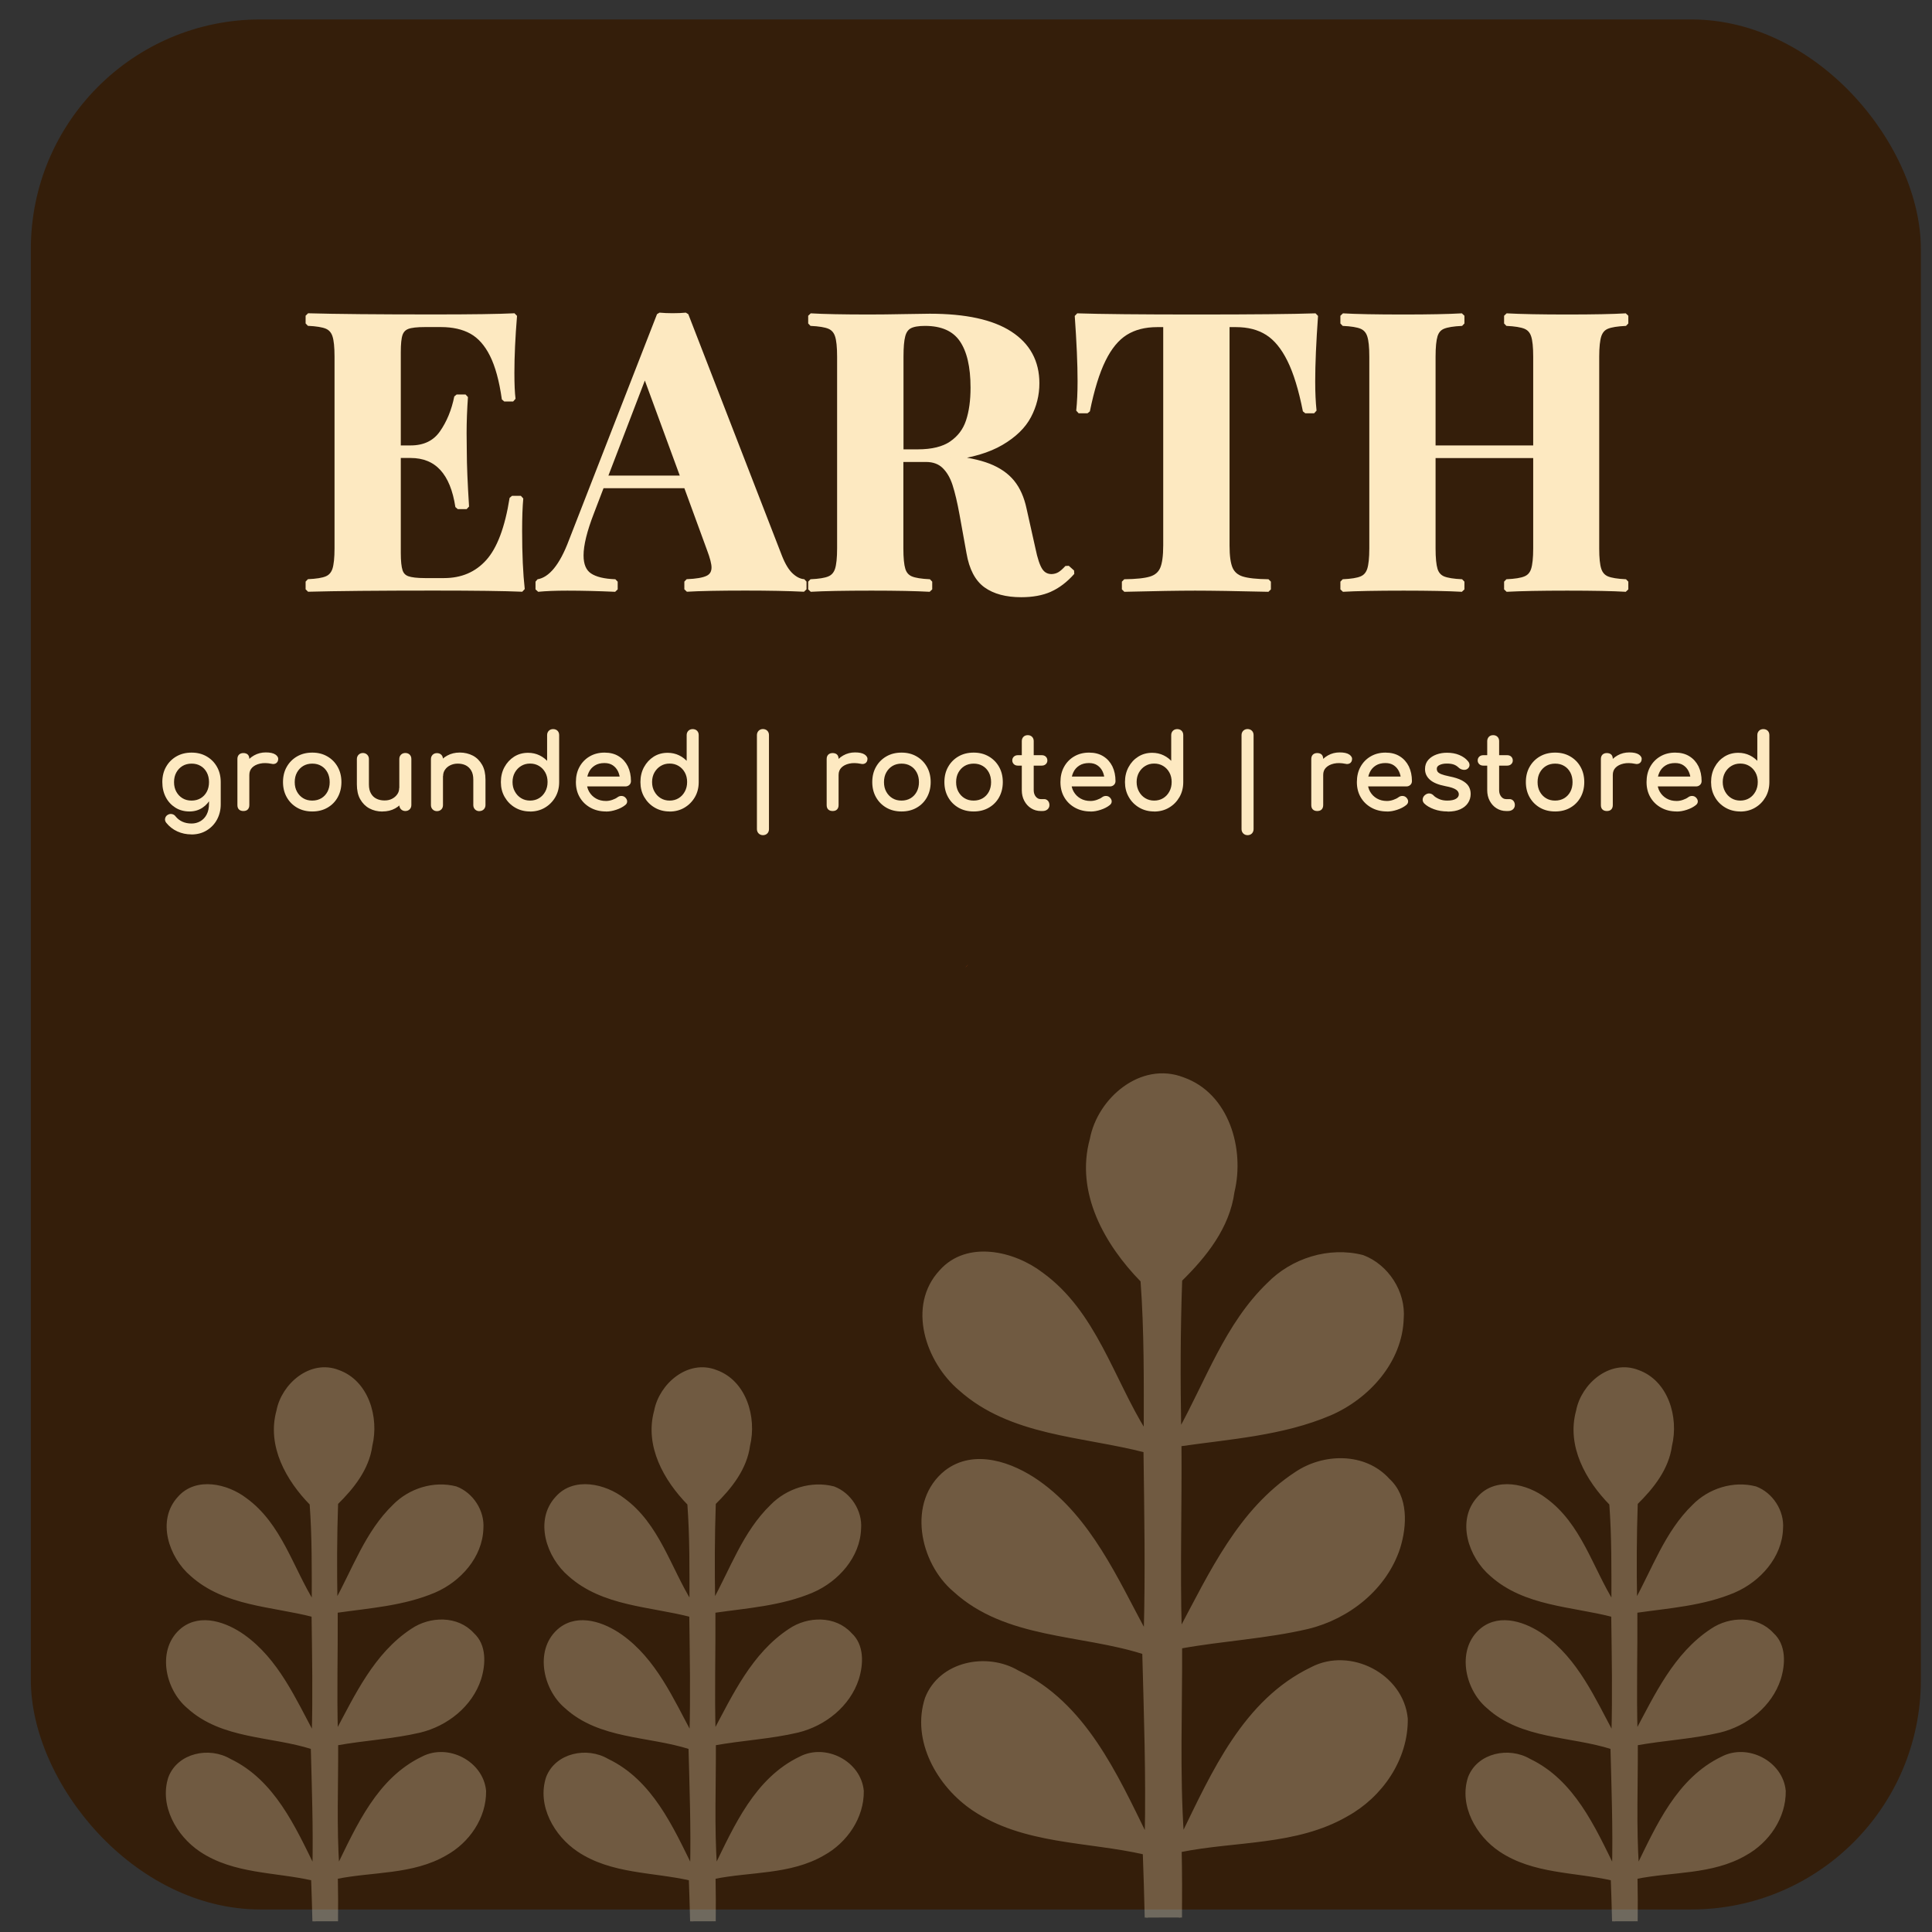<?xml version="1.0" encoding="UTF-8"?>
<svg xmlns="http://www.w3.org/2000/svg" version="1.1" viewBox="0 0 300 300">
  <rect x="0" y="0" width="300" height="300" fill="#333333" stroke="none"/>
  <!-- Generator: Adobe Illustrator 29.6.1, SVG Export Plug-In . SVG Version: 2.1.1 Build 9)  -->
  <defs>
    <style>
      .st0 {
        fill: #5b6b4f;
      }

      .st1 {
        fill: #341e0a;
      }

      .st2 {
        isolation: isolate;
      }

      .st3 {
        stroke-width: .5px;
      }

      .st3, .st4, .st5 {
        fill: #fde9c1;
        stroke: #fde9c1;
        stroke-miterlimit: 1;
      }

      .st6 {
        fill: #dd4311;
      }

      .st4 {
        stroke-width: .25px;
      }

      .st5 {
        stroke-width: .75px;
      }

      .st7 {
        mix-blend-mode: lighten;
        opacity: .3;
      }
    </style>
  </defs>
  <g class="st2">
    <g id="Layer_1">
      <rect class="st1" x="4.79" y="3.02" width="293.48" height="293.48" rx="35.64" ry="35.64"/>
      <g>
        <path class="st5" d="M80.7,82.4c0,3.67.14,6.71.41,9.11-2.71-.12-7.29-.18-13.74-.18-8.71,0-15.22.06-19.54.18v-1.2c1.33-.06,2.29-.21,2.9-.47.6-.25,1.02-.72,1.25-1.41.22-.68.34-1.78.34-3.28v-29.77c0-1.5-.11-2.6-.34-3.28-.22-.68-.64-1.15-1.25-1.41-.61-.25-1.57-.41-2.9-.47v-1.2c4.32.12,10.83.18,19.54.18,5.88,0,10.06-.06,12.54-.18-.27,3.3-.41,6.26-.41,8.88,0,1.78.06,3.13.18,4.07h-1.38c-.41-2.91-1.04-5.2-1.88-6.88-.84-1.68-1.9-2.88-3.19-3.6-1.29-.72-2.88-1.08-4.78-1.08h-2.46c-1.25,0-2.15.1-2.71.31s-.93.6-1.13,1.17c-.2.58-.29,1.51-.29,2.8v14.85h1.9c2.15,0,3.77-.78,4.86-2.34,1.09-1.56,1.86-3.42,2.29-5.57h1.38c-.14,1.97-.21,3.86-.21,5.65l.03,2.87c0,2.03.12,4.87.35,8.53h-1.38c-.8-5.29-3.24-7.94-7.32-7.94h-1.9v15.12c0,1.29.1,2.22.29,2.8.19.58.57.97,1.13,1.17s1.46.31,2.71.31h2.96c2.81,0,5.09-.98,6.84-2.93,1.75-1.95,2.98-5.23,3.71-9.84h1.38c-.12,1.31-.18,2.99-.18,5.04Z"/>
        <path class="st5" d="M122.87,89.36c.66.6,1.33.91,1.99.95v1.2c-2.4-.12-5.44-.18-9.11-.18-4.1,0-7.14.06-9.11.18v-1.2c1.5-.06,2.58-.24,3.24-.56.65-.31.98-.86.98-1.64,0-.6-.24-1.55-.73-2.84l-3.6-9.84h-13.07l-1.58,4.13c-1.09,2.81-1.64,5.04-1.64,6.68,0,1.48.44,2.52,1.32,3.11s2.21.91,3.98.97v1.2c-2.7-.12-5.18-.18-7.44-.18-1.84,0-3.36.06-4.57.18v-1.2c1.99-.33,3.71-2.43,5.16-6.3l13.68-35.1c.64.06,1.34.09,2.08.09.78,0,1.47-.03,2.08-.09l14.56,37.56c.53,1.33,1.12,2.29,1.79,2.89ZM100.14,58.02l-6.21,16.2h12.16l-5.95-16.2Z"/>
        <path class="st5" d="M163.04,91.54c-1.24.55-2.73.82-4.47.82-2.3,0-4.13-.49-5.48-1.46s-2.23-2.66-2.64-5.04l-1.08-5.98c-.35-1.93-.72-3.49-1.1-4.67-.38-1.18-.93-2.12-1.64-2.81-.71-.69-1.66-1.04-2.83-1.04h-3.9v13.8c0,1.5.11,2.6.32,3.28.21.68.62,1.15,1.23,1.41.6.25,1.58.41,2.93.47v1.2c-2.13-.12-5.15-.18-9.05-.18-4.28,0-7.43.06-9.46.18v-1.2c1.33-.06,2.29-.21,2.9-.47.6-.25,1.02-.72,1.25-1.41.22-.68.34-1.78.34-3.28v-29.77c0-1.5-.11-2.6-.34-3.28-.22-.68-.64-1.15-1.25-1.41-.61-.25-1.57-.41-2.9-.47v-1.2c2.03.12,5.07.18,9.11.18,1.6,0,3.38-.02,5.33-.06,1.95-.04,3.31-.06,4.07-.06,5.51,0,9.66.9,12.45,2.71,2.79,1.81,4.19,4.38,4.19,7.72,0,1.78-.42,3.47-1.26,5.07-.84,1.6-2.27,2.99-4.28,4.17-2.01,1.18-4.67,1.97-7.97,2.36h.06c2.42.22,4.41.63,5.96,1.23,1.55.61,2.77,1.45,3.65,2.53s1.49,2.47,1.85,4.15l1.38,6.18c.33,1.62.71,2.74,1.13,3.37.42.63,1.01.94,1.77.94.47-.02.88-.14,1.23-.35.35-.21.74-.56,1.17-1.03l.82.73c-1.09,1.23-2.26,2.12-3.5,2.67ZM147.75,68.86c1.26-.86,2.13-2.01,2.61-3.46.48-1.45.72-3.18.72-5.21,0-3.28-.58-5.76-1.74-7.44-1.16-1.68-3.06-2.52-5.7-2.52-1.07,0-1.87.14-2.39.42-.52.28-.87.78-1.05,1.49-.19.71-.28,1.79-.28,3.24v14.77h2.58c2.25,0,4-.43,5.26-1.29Z"/>
        <path class="st5" d="M167.7,59.23c0-2.73-.15-6.13-.44-10.2,3.65.12,9.83.18,18.54.18s14.87-.06,18.49-.18c-.29,4.06-.44,7.46-.44,10.2,0,1.72.07,3.24.21,4.57h-1.38c-.66-3.34-1.47-5.98-2.43-7.92-.96-1.94-2.1-3.34-3.44-4.19s-2.96-1.27-4.88-1.27h-1.38v34.28c0,1.66.17,2.87.51,3.63.34.76.95,1.28,1.82,1.55.87.27,2.23.42,4.09.44v1.2c-5.04-.12-8.84-.18-11.4-.18s-6.18.06-10.99.18v-1.2c1.88-.02,3.25-.17,4.12-.44.87-.27,1.47-.79,1.8-1.55.33-.76.5-1.97.5-3.63v-34.28h-1.32c-1.93,0-3.57.42-4.91,1.26-1.34.84-2.49,2.23-3.44,4.17-.96,1.94-1.78,4.6-2.46,7.95h-1.38c.14-1.33.21-2.85.21-4.57Z"/>
        <path class="st5" d="M249.54,50.7c-.61.25-1.02.72-1.25,1.41-.22.68-.34,1.78-.34,3.28v29.77c0,1.5.11,2.6.34,3.28.22.68.64,1.15,1.25,1.41.61.25,1.58.41,2.93.47v1.2c-1.99-.12-5.03-.18-9.11-.18s-7.21.06-9.43.18v-1.2c1.33-.06,2.3-.21,2.92-.47.62-.25,1.04-.72,1.26-1.41.22-.68.34-1.78.34-3.28v-14.41h-15.91v14.41c0,1.5.11,2.6.32,3.28.21.68.62,1.15,1.23,1.41.61.25,1.58.41,2.93.47v1.2c-2.13-.12-5.15-.18-9.05-.18-4.28,0-7.43.06-9.46.18v-1.2c1.33-.06,2.29-.21,2.9-.47.61-.25,1.02-.72,1.25-1.41.22-.68.34-1.78.34-3.28v-29.77c0-1.5-.11-2.6-.34-3.28-.22-.68-.64-1.15-1.25-1.41-.61-.25-1.57-.41-2.9-.47v-1.2c2.01.12,5.17.18,9.46.18,3.91,0,6.92-.06,9.05-.18v1.2c-1.35.06-2.32.22-2.93.47-.61.25-1.02.72-1.23,1.41-.21.68-.32,1.78-.32,3.28v14.15h15.91v-14.15c0-1.5-.11-2.6-.34-3.28-.22-.68-.64-1.15-1.26-1.41-.62-.25-1.59-.41-2.92-.47v-1.2c2.23.12,5.37.18,9.43.18s7.12-.06,9.11-.18v1.2c-1.35.06-2.32.22-2.93.47Z"/>
      </g>
      <path class="st0" d="M150.06,149.83c.05.12.1.24.14.35"/>
      <path class="st6" d="M150.39,149.76c-.19.15-.36.31-.5.48"/>
      <g>
        <g class="st7">
          <path class="st3" d="M183.33,299.45"/>
          <path class="st3" d="M178,297.76c-.07-3.35-.18-6.7-.3-10.04-8.87-2.02-18.7-1.54-26.53-6.8-5.4-3.62-9.45-10.66-7.29-17.21,2.14-5.5,9.32-6.93,14.14-4.09,10.32,4.92,15.22,15.89,19.98,25.59.21-9.53-.13-19.06-.38-28.58-9.81-3.14-21.4-2.34-29.42-9.69-5.17-4.38-7.13-13.77-1.31-18.4,4.38-3.38,10.27-1.25,14.32,1.6,8.04,5.69,12.1,15.03,16.64,23.44.26-9.42.08-18.86-.04-28.29-9.73-2.52-20.85-2.53-28.75-9.61-5.07-4.3-8-12.88-2.96-18.27,4.08-4.59,11.3-2.93,15.65.4,8.26,5.98,10.93,16.34,16.1,24.62.01-7.85.08-15.75-.5-23.56-5.6-5.72-10.15-13.73-7.87-21.98,1.17-6.22,7.76-11.88,14.23-9.36,6.92,2.44,9.33,10.93,7.73,17.53-.73,5.48-4.3,9.94-8.12,13.69-.28,7.81-.29,15.64-.15,23.45,4.3-7.75,7.27-16.51,13.78-22.79,3.72-3.81,9.44-5.62,14.65-4.28,3.79,1.43,6.45,5.52,6.12,9.6-.2,6.64-5.28,12.26-11.17,14.81-7.38,3.15-15.5,3.67-23.34,4.8.07,9.62-.22,19.26.04,28.88,4.74-8.9,9.25-18.68,17.96-24.4,4.3-2.93,10.69-3.08,14.35.98,2.89,2.64,2.69,7.06,1.62,10.52-2.05,6.3-7.8,10.85-14.12,12.38-6.49,1.52-13.19,1.85-19.75,3.04.04,9.78-.38,19.59.28,29.35,4.8-9.83,9.66-20.97,20.12-25.99,5.95-3.11,14,1.04,14.64,7.77.09,6.24-3.89,12-9.25,14.95-7.84,4.54-17.24,3.79-25.86,5.54.08,3.46.07,6.92.05,10.39"/>
        </g>
        <g class="st7">
          <path class="st3" d="M52.25,299.45"/>
          <path class="st3" d="M48.76,298.34c-.05-2.2-.12-4.39-.2-6.58-5.82-1.32-12.26-1.01-17.39-4.46-3.54-2.37-6.2-6.99-4.78-11.28,1.4-3.61,6.11-4.54,9.27-2.68,6.77,3.23,9.98,10.42,13.1,16.78.14-6.25-.09-12.5-.25-18.74-6.43-2.06-14.03-1.53-19.29-6.35-3.39-2.87-4.67-9.03-.86-12.06,2.87-2.22,6.73-.82,9.39,1.05,5.27,3.73,7.94,9.86,10.91,15.37.17-6.18.05-12.37-.03-18.55-6.38-1.65-13.67-1.66-18.85-6.3-3.32-2.82-5.24-8.45-1.94-11.98,2.67-3.01,7.41-1.92,10.26.26,5.42,3.92,7.17,10.71,10.56,16.14,0-5.15.05-10.32-.33-15.45-3.67-3.75-6.65-9-5.16-14.41.77-4.08,5.09-7.79,9.33-6.14,4.53,1.6,6.12,7.17,5.07,11.49-.48,3.59-2.82,6.52-5.32,8.97-.18,5.12-.19,10.25-.1,15.38,2.82-5.08,4.77-10.83,9.03-14.95,2.44-2.5,6.19-3.69,9.61-2.8,2.48.93,4.23,3.62,4.02,6.29-.13,4.35-3.46,8.04-7.32,9.71-4.84,2.07-10.16,2.41-15.3,3.15.04,6.31-.15,12.63.03,18.93,3.11-5.83,6.07-12.25,11.78-16,2.82-1.92,7.01-2.02,9.41.64,1.9,1.73,1.77,4.63,1.06,6.9-1.34,4.13-5.11,7.11-9.26,8.12-4.26,1-8.65,1.21-12.95,1.99.03,6.41-.25,12.84.18,19.25,3.15-6.45,6.33-13.75,13.19-17.04,3.9-2.04,9.18.68,9.6,5.1.06,4.09-2.55,7.87-6.07,9.8-5.14,2.98-11.3,2.48-16.95,3.63.05,2.27.05,4.54.03,6.81"/>
        </g>
        <g class="st7">
          <path class="st3" d="M110.9,299.45"/>
          <path class="st3" d="M107.41,298.34c-.05-2.2-.12-4.39-.2-6.58-5.82-1.32-12.26-1.01-17.39-4.46-3.54-2.37-6.2-6.99-4.78-11.28,1.4-3.61,6.11-4.54,9.27-2.68,6.77,3.23,9.98,10.42,13.1,16.78.14-6.25-.09-12.5-.25-18.74-6.43-2.06-14.03-1.53-19.29-6.35-3.39-2.87-4.67-9.03-.86-12.06,2.87-2.22,6.73-.82,9.39,1.05,5.27,3.73,7.94,9.86,10.91,15.37.17-6.18.05-12.37-.03-18.55-6.38-1.65-13.67-1.66-18.85-6.3-3.32-2.82-5.24-8.45-1.94-11.98,2.67-3.01,7.41-1.92,10.26.26,5.42,3.92,7.17,10.71,10.56,16.14,0-5.15.05-10.32-.33-15.45-3.67-3.75-6.65-9-5.16-14.41.77-4.08,5.09-7.79,9.33-6.14,4.53,1.6,6.12,7.17,5.07,11.49-.48,3.59-2.82,6.52-5.32,8.97-.18,5.12-.19,10.25-.1,15.38,2.82-5.08,4.77-10.83,9.03-14.95,2.44-2.5,6.19-3.69,9.61-2.8,2.48.93,4.23,3.62,4.02,6.29-.13,4.35-3.46,8.04-7.32,9.71-4.84,2.07-10.16,2.41-15.3,3.15.04,6.31-.15,12.63.03,18.93,3.11-5.83,6.07-12.25,11.78-16,2.82-1.92,7.01-2.02,9.41.64,1.9,1.73,1.77,4.63,1.06,6.9-1.34,4.13-5.11,7.11-9.26,8.12-4.26,1-8.65,1.21-12.95,1.99.03,6.41-.25,12.84.18,19.25,3.15-6.45,6.33-13.75,13.19-17.04,3.9-2.04,9.18.68,9.6,5.1.06,4.09-2.55,7.87-6.07,9.8-5.14,2.98-11.3,2.48-16.95,3.63.05,2.27.05,4.54.03,6.81"/>
        </g>
        <g class="st7">
          <path class="st3" d="M254.06,299.45"/>
          <path class="st3" d="M250.57,298.34c-.05-2.2-.12-4.39-.2-6.58-5.82-1.32-12.26-1.01-17.39-4.46-3.54-2.37-6.2-6.99-4.78-11.28,1.4-3.61,6.11-4.54,9.27-2.68,6.77,3.23,9.98,10.42,13.1,16.78.14-6.25-.09-12.5-.25-18.74-6.43-2.06-14.03-1.53-19.29-6.35-3.39-2.87-4.67-9.03-.86-12.06,2.87-2.22,6.73-.82,9.39,1.05,5.27,3.73,7.94,9.86,10.91,15.37.17-6.18.05-12.37-.03-18.55-6.38-1.65-13.67-1.66-18.85-6.3-3.32-2.82-5.24-8.45-1.94-11.98,2.67-3.01,7.41-1.92,10.26.26,5.42,3.92,7.17,10.71,10.56,16.14,0-5.15.05-10.32-.33-15.45-3.67-3.75-6.65-9-5.16-14.41.77-4.08,5.09-7.79,9.33-6.14,4.53,1.6,6.12,7.17,5.07,11.49-.48,3.59-2.82,6.52-5.32,8.97-.18,5.12-.19,10.25-.1,15.38,2.82-5.08,4.77-10.83,9.03-14.95,2.44-2.5,6.19-3.69,9.61-2.8,2.48.93,4.23,3.62,4.02,6.29-.13,4.35-3.46,8.04-7.32,9.71-4.84,2.07-10.16,2.41-15.3,3.15.04,6.31-.15,12.63.03,18.93,3.11-5.83,6.07-12.25,11.78-16,2.82-1.92,7.01-2.02,9.41.64,1.9,1.73,1.77,4.63,1.06,6.9-1.34,4.13-5.11,7.11-9.26,8.12-4.26,1-8.65,1.21-12.95,1.99.03,6.41-.25,12.84.18,19.25,3.15-6.45,6.33-13.75,13.19-17.04,3.9-2.04,9.18.68,9.6,5.1.06,4.09-2.55,7.87-6.07,9.8-5.14,2.98-11.3,2.48-16.95,3.63.05,2.27.05,4.54.03,6.81"/>
        </g>
      </g>
      <g>
        <path class="st4" d="M29.43,125.88c-.8,0-1.51-.19-2.12-.57s-1.1-.9-1.45-1.57-.53-1.43-.53-2.3.19-1.65.57-2.31c.38-.67.9-1.19,1.56-1.57.66-.38,1.42-.57,2.29-.57s1.61.19,2.27.57c.66.38,1.18.9,1.56,1.57.38.67.57,1.44.57,2.31h-.94c0,.86-.16,1.63-.49,2.3-.33.67-.77,1.19-1.34,1.57s-1.22.57-1.95.57ZM29.72,129.44c-.76,0-1.47-.15-2.13-.45-.66-.3-1.22-.74-1.68-1.31-.14-.18-.19-.37-.15-.56.04-.19.14-.35.31-.46.19-.13.39-.17.6-.13.21.04.38.15.5.32.29.36.65.65,1.09.85.44.2.93.3,1.49.3.51,0,.98-.12,1.42-.37.43-.25.78-.61,1.03-1.09s.38-1.07.38-1.76v-2.27l.53-1.41,1.04.34v3.46c0,.84-.19,1.61-.56,2.3-.37.69-.89,1.23-1.56,1.64s-1.44.61-2.31.61ZM29.75,124.44c.55,0,1.04-.13,1.47-.38.43-.26.76-.61,1-1.06.24-.45.36-.97.36-1.55s-.12-1.11-.36-1.56c-.24-.45-.57-.81-1-1.06-.43-.26-.92-.38-1.47-.38s-1.05.13-1.47.38c-.43.26-.76.61-1.01,1.06-.25.45-.37.97-.37,1.56s.12,1.1.37,1.55c.25.45.58.8,1.01,1.06.43.26.92.38,1.47.38Z"/>
        <path class="st4" d="M37.79,125.81c-.26,0-.45-.07-.59-.2-.14-.13-.21-.33-.21-.6v-7.15c0-.26.07-.45.21-.59s.34-.21.59-.21.47.07.6.2.2.33.2.6v7.15c0,.26-.07.45-.2.59s-.33.21-.6.21ZM37.77,120.34c0-.64.16-1.21.47-1.72.31-.51.74-.91,1.27-1.21.53-.3,1.12-.45,1.76-.45s1.12.1,1.43.31c.31.21.43.46.36.74-.03.15-.09.26-.18.34-.09.08-.19.13-.31.15s-.25.02-.38-.02c-.68-.14-1.3-.15-1.84-.03-.54.12-.97.34-1.29.66-.31.32-.47.73-.47,1.22h-.82Z"/>
        <path class="st4" d="M48.49,125.88c-.86,0-1.63-.19-2.29-.57-.66-.38-1.18-.9-1.56-1.57-.38-.67-.57-1.43-.57-2.3s.19-1.65.57-2.31c.38-.67.9-1.19,1.56-1.57.66-.38,1.42-.57,2.29-.57s1.61.19,2.27.57c.66.38,1.18.9,1.56,1.57.38.67.57,1.44.57,2.31s-.19,1.63-.56,2.3c-.37.67-.89,1.19-1.55,1.57-.66.38-1.42.57-2.29.57ZM48.49,124.44c.55,0,1.04-.13,1.47-.38.43-.26.76-.61,1-1.06.24-.45.36-.97.36-1.55s-.12-1.11-.36-1.56c-.24-.45-.57-.81-1-1.06-.43-.26-.92-.38-1.47-.38s-1.05.13-1.47.38c-.43.26-.76.61-1.01,1.06-.25.45-.37.97-.37,1.56s.12,1.1.37,1.55c.25.45.58.8,1.01,1.06.43.26.92.38,1.47.38Z"/>
        <path class="st4" d="M59.4,125.89c-.74,0-1.4-.16-1.98-.47-.58-.31-1.04-.78-1.38-1.38s-.5-1.35-.5-2.24v-3.94c0-.23.08-.43.23-.58s.35-.23.58-.23.43.08.58.23c.15.15.23.35.23.58v3.94c0,.6.11,1.09.34,1.48.22.39.53.68.91.86.38.19.82.28,1.3.28s.87-.09,1.22-.27c.36-.18.64-.43.86-.74s.32-.66.32-1.04h1.01c0,.66-.16,1.26-.49,1.79-.33.53-.77.95-1.33,1.26-.56.31-1.2.46-1.91.46ZM62.94,125.81c-.23,0-.43-.08-.58-.23-.15-.15-.23-.35-.23-.58v-7.14c0-.25.08-.44.23-.59.15-.15.35-.22.58-.22s.44.07.59.22.22.35.22.59v7.14c0,.23-.07.43-.22.58s-.35.23-.59.23Z"/>
        <path class="st4" d="M67.85,125.83c-.23,0-.43-.08-.58-.23s-.23-.35-.23-.58v-7.14c0-.25.08-.44.23-.59s.35-.22.58-.22.44.07.59.22c.15.15.22.35.22.59v7.14c0,.23-.07.43-.22.58-.15.15-.35.23-.59.23ZM74.43,125.83c-.23,0-.43-.08-.58-.23-.15-.15-.23-.35-.23-.58v-3.94c0-.61-.11-1.1-.34-1.49-.22-.38-.53-.67-.9-.86-.38-.19-.81-.28-1.3-.28-.45,0-.85.09-1.22.27s-.65.42-.86.73c-.21.3-.32.65-.32,1.05h-1.01c0-.67.16-1.27.49-1.8.33-.53.77-.95,1.34-1.26.56-.31,1.2-.46,1.9-.46s1.39.16,1.98.47c.58.31,1.04.78,1.38,1.38s.5,1.35.5,2.24v3.94c0,.23-.08.43-.23.58-.15.15-.35.23-.58.23Z"/>
        <path class="st4" d="M82.31,125.88c-.83,0-1.58-.19-2.25-.58-.67-.39-1.19-.92-1.58-1.59-.39-.67-.58-1.43-.58-2.27s.18-1.6.54-2.26.85-1.19,1.46-1.58c.62-.39,1.32-.58,2.1-.58.63,0,1.21.13,1.74.39.53.26.98.62,1.34,1.06v-4.32c0-.25.08-.44.23-.59.15-.15.35-.22.58-.22s.44.07.59.22.22.35.22.59v7.3c0,.84-.19,1.6-.58,2.27-.39.67-.92,1.2-1.58,1.59-.66.39-1.41.58-2.24.58ZM82.31,124.44c.54,0,1.03-.13,1.46-.39.43-.26.76-.62,1.01-1.08.25-.46.37-.97.37-1.54s-.12-1.09-.37-1.54c-.25-.45-.58-.8-1.01-1.06s-.91-.39-1.46-.39-1.02.13-1.45.39-.77.62-1.02,1.06c-.25.45-.38.96-.38,1.54s.12,1.08.38,1.54c.25.46.59.82,1.02,1.08.43.26.91.39,1.45.39Z"/>
        <path class="st4" d="M94.11,125.88c-.89,0-1.67-.19-2.36-.57s-1.23-.9-1.62-1.57c-.39-.67-.58-1.43-.58-2.3s.18-1.65.55-2.31c.37-.67.88-1.19,1.53-1.57.65-.38,1.4-.57,2.24-.57s1.55.18,2.14.55c.6.37,1.05.88,1.37,1.52.31.65.47,1.39.47,2.23,0,.2-.07.37-.21.5s-.31.2-.53.2h-6.45v-1.28h6.4l-.66.45c-.01-.53-.12-1.01-.32-1.43-.2-.42-.49-.75-.86-1-.37-.25-.83-.37-1.36-.37-.61,0-1.13.13-1.56.4s-.76.63-.98,1.1c-.22.46-.34.99-.34,1.58s.13,1.11.4,1.57.63.82,1.1,1.09c.47.27,1.01.4,1.62.4.33,0,.67-.06,1.02-.18.35-.12.63-.26.84-.42.16-.12.33-.18.52-.18.19,0,.35.05.49.17.18.16.28.34.29.53.01.19-.07.36-.26.5-.36.29-.81.52-1.35.7-.54.18-1.05.27-1.54.27Z"/>
        <path class="st4" d="M103.98,125.88c-.83,0-1.58-.19-2.25-.58-.67-.39-1.19-.92-1.58-1.59-.39-.67-.58-1.43-.58-2.27s.18-1.6.54-2.26.85-1.19,1.46-1.58c.62-.39,1.32-.58,2.1-.58.63,0,1.21.13,1.74.39.53.26.98.62,1.34,1.06v-4.32c0-.25.08-.44.23-.59.15-.15.35-.22.58-.22s.44.07.59.22.22.35.22.59v7.3c0,.84-.19,1.6-.58,2.27-.39.67-.92,1.2-1.58,1.59-.66.39-1.41.58-2.24.58ZM103.98,124.44c.54,0,1.03-.13,1.46-.39.43-.26.76-.62,1.01-1.08.25-.46.37-.97.37-1.54s-.12-1.09-.37-1.54c-.25-.45-.58-.8-1.01-1.06s-.91-.39-1.46-.39-1.02.13-1.45.39-.77.62-1.02,1.06c-.25.45-.38.96-.38,1.54s.12,1.08.38,1.54c.25.46.59.82,1.02,1.08.43.26.91.39,1.45.39Z"/>
        <path class="st4" d="M118.47,129.56c-.23,0-.43-.08-.58-.23s-.23-.35-.23-.58v-14.61c0-.23.08-.43.23-.58s.35-.23.58-.23.44.08.59.23c.15.15.22.35.22.58v14.61c0,.23-.07.43-.22.58-.15.15-.35.23-.59.23Z"/>
        <path class="st4" d="M129.29,125.81c-.26,0-.45-.07-.59-.2-.14-.13-.21-.33-.21-.6v-7.15c0-.26.07-.45.21-.59s.34-.21.59-.21.47.07.6.2.2.33.2.6v7.15c0,.26-.07.45-.2.59s-.33.21-.6.21ZM129.27,120.34c0-.64.16-1.21.47-1.72.31-.51.74-.91,1.27-1.21.53-.3,1.12-.45,1.76-.45s1.12.1,1.43.31c.31.21.43.46.36.74-.03.15-.09.26-.18.34-.09.08-.19.13-.31.15s-.25.02-.38-.02c-.68-.14-1.3-.15-1.84-.03-.54.12-.97.34-1.29.66-.31.32-.47.73-.47,1.22h-.82Z"/>
        <path class="st4" d="M139.99,125.88c-.86,0-1.63-.19-2.29-.57-.66-.38-1.18-.9-1.56-1.57-.38-.67-.57-1.43-.57-2.3s.19-1.65.57-2.31c.38-.67.9-1.19,1.56-1.57.66-.38,1.42-.57,2.29-.57s1.61.19,2.27.57c.66.38,1.18.9,1.56,1.57.38.67.57,1.44.57,2.31s-.19,1.63-.56,2.3c-.37.67-.89,1.19-1.55,1.57-.66.38-1.42.57-2.29.57ZM139.99,124.44c.55,0,1.04-.13,1.47-.38.43-.26.76-.61,1-1.06.24-.45.36-.97.36-1.55s-.12-1.11-.36-1.56c-.24-.45-.57-.81-1-1.06-.43-.26-.92-.38-1.47-.38s-1.05.13-1.47.38c-.43.26-.76.61-1.01,1.06-.25.45-.37.97-.37,1.56s.12,1.1.37,1.55c.25.45.58.8,1.01,1.06.43.26.92.38,1.47.38Z"/>
        <path class="st4" d="M151.19,125.88c-.86,0-1.63-.19-2.29-.57-.66-.38-1.18-.9-1.56-1.57-.38-.67-.57-1.43-.57-2.3s.19-1.65.57-2.31c.38-.67.9-1.19,1.56-1.57.66-.38,1.42-.57,2.29-.57s1.61.19,2.27.57c.66.38,1.18.9,1.56,1.57.38.67.57,1.44.57,2.31s-.19,1.63-.56,2.3c-.37.67-.89,1.19-1.55,1.57-.66.38-1.42.57-2.29.57ZM151.19,124.44c.55,0,1.04-.13,1.47-.38.43-.26.76-.61,1-1.06.24-.45.36-.97.36-1.55s-.12-1.11-.36-1.56c-.24-.45-.57-.81-1-1.06-.43-.26-.92-.38-1.47-.38s-1.05.13-1.47.38c-.43.26-.76.61-1.01,1.06-.25.45-.37.97-.37,1.56s.12,1.1.37,1.55c.25.45.58.8,1.01,1.06.43.26.92.38,1.47.38Z"/>
        <path class="st4" d="M158.06,118.76c-.22,0-.41-.06-.54-.19s-.21-.29-.21-.48c0-.21.07-.38.21-.51.14-.13.32-.19.54-.19h3.7c.22,0,.41.06.54.19.14.13.21.3.21.51,0,.19-.07.35-.21.48s-.32.19-.54.19h-3.7ZM161.61,125.81c-.53,0-1.01-.14-1.44-.41-.43-.27-.76-.64-1.01-1.11-.25-.47-.37-1-.37-1.58v-7.63c0-.23.07-.43.22-.58s.34-.22.58-.22.43.07.58.22c.15.15.22.34.22.58v7.63c0,.43.12.78.35,1.07.24.29.52.43.86.43h.54c.19,0,.35.07.49.22.13.15.2.34.2.58s-.09.43-.26.58c-.18.15-.4.22-.68.22h-.29Z"/>
        <path class="st4" d="M169.35,125.88c-.89,0-1.67-.19-2.36-.57-.69-.38-1.23-.9-1.62-1.57s-.58-1.43-.58-2.3.18-1.65.55-2.31c.37-.67.88-1.19,1.53-1.57.65-.38,1.4-.57,2.24-.57s1.55.18,2.14.55c.6.37,1.05.88,1.37,1.52.31.65.47,1.39.47,2.23,0,.2-.07.37-.21.5s-.31.2-.53.2h-6.45v-1.28h6.4l-.66.45c-.01-.53-.12-1.01-.32-1.43-.2-.42-.49-.75-.86-1-.37-.25-.83-.37-1.36-.37-.61,0-1.13.13-1.56.4-.43.27-.76.63-.98,1.1-.22.46-.34.99-.34,1.58s.13,1.11.4,1.57.63.82,1.1,1.09c.47.27,1.01.4,1.62.4.33,0,.67-.06,1.02-.18.35-.12.63-.26.84-.42.16-.12.33-.18.52-.18s.35.05.49.17c.18.16.28.34.29.53.01.19-.08.36-.26.5-.36.29-.81.52-1.35.7-.54.18-1.05.27-1.54.27Z"/>
        <path class="st4" d="M179.22,125.88c-.83,0-1.58-.19-2.25-.58-.67-.39-1.2-.92-1.58-1.59-.39-.67-.58-1.43-.58-2.27s.18-1.6.54-2.26c.36-.67.84-1.19,1.46-1.58.62-.39,1.32-.58,2.1-.58.63,0,1.21.13,1.74.39s.98.62,1.34,1.06v-4.32c0-.25.08-.44.23-.59.15-.15.35-.22.58-.22s.44.07.59.22.22.35.22.59v7.3c0,.84-.19,1.6-.58,2.27-.39.67-.91,1.2-1.58,1.59-.66.39-1.41.58-2.24.58ZM179.22,124.44c.54,0,1.03-.13,1.46-.39.43-.26.76-.62,1.01-1.08.25-.46.37-.97.37-1.54s-.12-1.09-.37-1.54c-.25-.45-.58-.8-1.01-1.06-.43-.26-.91-.39-1.46-.39s-1.02.13-1.45.39-.77.62-1.02,1.06c-.25.45-.38.96-.38,1.54s.13,1.08.38,1.54c.25.46.59.82,1.02,1.08.43.26.91.39,1.45.39Z"/>
        <path class="st4" d="M193.72,129.56c-.23,0-.43-.08-.58-.23-.15-.15-.23-.35-.23-.58v-14.61c0-.23.08-.43.23-.58.15-.15.35-.23.58-.23s.44.08.59.23c.15.15.22.35.22.58v14.61c0,.23-.08.43-.22.58-.15.15-.35.23-.59.23Z"/>
        <path class="st4" d="M204.54,125.81c-.26,0-.45-.07-.59-.2-.14-.13-.21-.33-.21-.6v-7.15c0-.26.07-.45.21-.59.14-.14.34-.21.59-.21s.47.07.6.2.2.33.2.6v7.15c0,.26-.07.45-.2.59s-.33.21-.6.21ZM204.52,120.34c0-.64.16-1.21.47-1.72.31-.51.74-.91,1.27-1.21s1.12-.45,1.76-.45,1.12.1,1.43.31.43.46.36.74c-.03.15-.09.26-.18.34-.09.08-.19.13-.31.15-.12.02-.25.02-.38-.02-.68-.14-1.3-.15-1.84-.03-.54.12-.97.34-1.29.66s-.47.73-.47,1.22h-.82Z"/>
        <path class="st4" d="M215.38,125.88c-.89,0-1.67-.19-2.36-.57-.69-.38-1.23-.9-1.62-1.57-.39-.67-.58-1.43-.58-2.3s.18-1.65.55-2.31c.37-.67.88-1.19,1.53-1.57.65-.38,1.4-.57,2.24-.57s1.55.18,2.14.55c.6.37,1.05.88,1.37,1.52.31.65.47,1.39.47,2.23,0,.2-.07.37-.21.5s-.31.2-.53.2h-6.45v-1.28h6.4l-.66.45c-.01-.53-.12-1.01-.32-1.43-.2-.42-.49-.75-.86-1-.37-.25-.83-.37-1.36-.37-.61,0-1.13.13-1.56.4s-.76.63-.98,1.1c-.22.46-.34.99-.34,1.58s.13,1.11.4,1.57.63.82,1.1,1.09c.47.27,1.01.4,1.62.4.33,0,.67-.06,1.02-.18.35-.12.63-.26.84-.42.16-.12.33-.18.52-.18s.35.05.49.17c.18.16.28.34.29.53.01.19-.08.36-.26.5-.36.29-.81.52-1.35.7-.54.18-1.05.27-1.54.27Z"/>
        <path class="st4" d="M224.79,125.88c-.75,0-1.44-.11-2.07-.34s-1.13-.52-1.48-.87c-.16-.17-.23-.37-.2-.58s.13-.4.31-.54c.21-.17.42-.24.63-.22.21.03.39.12.54.28.18.2.47.39.87.57.4.18.85.26,1.34.26.62,0,1.09-.1,1.42-.3.33-.2.49-.46.5-.78,0-.32-.14-.6-.46-.83-.32-.23-.89-.43-1.72-.58-1.08-.21-1.86-.53-2.34-.96-.49-.43-.73-.95-.73-1.57,0-.54.16-.99.48-1.35s.73-.62,1.23-.8c.5-.18,1.02-.26,1.57-.26.7,0,1.33.11,1.87.34s.98.53,1.3.93c.15.17.22.35.21.54-.01.19-.1.34-.27.47-.17.12-.37.15-.61.11-.23-.04-.43-.14-.59-.29-.27-.26-.55-.43-.86-.53s-.67-.14-1.07-.14c-.47,0-.87.08-1.19.24-.33.16-.49.39-.49.7,0,.19.05.37.15.52.1.15.3.29.6.42.3.12.74.24,1.31.36.8.16,1.43.36,1.9.61.46.25.8.53,1,.86.2.33.3.7.3,1.13,0,.49-.13.93-.39,1.33s-.65.71-1.15.94c-.51.23-1.14.35-1.9.35Z"/>
        <path class="st4" d="M230.33,118.76c-.22,0-.41-.06-.54-.19-.14-.13-.21-.29-.21-.48,0-.21.07-.38.21-.51.14-.13.32-.19.54-.19h3.7c.22,0,.41.06.54.19.14.13.21.3.21.51,0,.19-.07.35-.21.48s-.32.19-.54.19h-3.7ZM233.88,125.81c-.53,0-1.01-.14-1.44-.41s-.76-.64-1.01-1.11c-.25-.47-.37-1-.37-1.58v-7.63c0-.23.08-.43.22-.58s.34-.22.58-.22.43.07.58.22.22.34.22.58v7.63c0,.43.12.78.35,1.07.23.29.52.43.86.43h.54c.19,0,.35.07.49.22.13.15.2.34.2.58s-.09.43-.26.58c-.18.15-.4.22-.68.22h-.29Z"/>
        <path class="st4" d="M241.48,125.88c-.86,0-1.63-.19-2.29-.57s-1.18-.9-1.56-1.57c-.38-.67-.57-1.43-.57-2.3s.19-1.65.57-2.31c.38-.67.9-1.19,1.56-1.57.66-.38,1.42-.57,2.29-.57s1.61.19,2.27.57c.66.38,1.18.9,1.56,1.57.38.67.57,1.44.57,2.31s-.19,1.63-.56,2.3c-.37.67-.89,1.19-1.55,1.57-.66.38-1.42.57-2.29.57ZM241.48,124.44c.55,0,1.04-.13,1.47-.38.43-.26.76-.61,1-1.06.24-.45.36-.97.36-1.55s-.12-1.11-.36-1.56c-.24-.45-.57-.81-1-1.06-.43-.26-.92-.38-1.47-.38s-1.05.13-1.47.38c-.43.26-.76.61-1.01,1.06-.25.45-.37.97-.37,1.56s.12,1.1.37,1.55c.25.45.58.8,1.01,1.06.43.26.92.38,1.47.38Z"/>
        <path class="st4" d="M249.51,125.81c-.26,0-.45-.07-.59-.2-.14-.13-.21-.33-.21-.6v-7.15c0-.26.07-.45.21-.59.14-.14.34-.21.59-.21s.47.07.6.2.2.33.2.6v7.15c0,.26-.07.45-.2.59s-.33.21-.6.21ZM249.49,120.34c0-.64.16-1.21.47-1.72.31-.51.74-.91,1.27-1.21s1.12-.45,1.76-.45,1.12.1,1.43.31.43.46.36.74c-.03.15-.09.26-.18.34-.09.08-.19.13-.31.15-.12.02-.25.02-.38-.02-.68-.14-1.3-.15-1.84-.03-.54.12-.97.34-1.29.66s-.47.73-.47,1.22h-.82Z"/>
        <path class="st4" d="M260.36,125.88c-.89,0-1.67-.19-2.36-.57-.69-.38-1.23-.9-1.62-1.57-.39-.67-.58-1.43-.58-2.3s.18-1.65.55-2.31c.37-.67.88-1.19,1.53-1.57.65-.38,1.4-.57,2.24-.57s1.55.18,2.14.55c.6.37,1.05.88,1.37,1.52.31.65.47,1.39.47,2.23,0,.2-.07.37-.21.5s-.31.2-.53.2h-6.45v-1.28h6.4l-.66.45c-.01-.53-.12-1.01-.32-1.43-.2-.42-.49-.75-.86-1-.37-.25-.83-.37-1.36-.37-.61,0-1.13.13-1.56.4s-.76.63-.98,1.1c-.22.46-.34.99-.34,1.58s.13,1.11.4,1.57.63.82,1.1,1.09c.47.27,1.01.4,1.62.4.33,0,.67-.06,1.02-.18.35-.12.63-.26.84-.42.16-.12.33-.18.52-.18s.35.05.49.17c.18.16.28.34.29.53.01.19-.08.36-.26.5-.36.29-.81.52-1.35.7-.54.18-1.05.27-1.54.27Z"/>
        <path class="st4" d="M270.23,125.88c-.83,0-1.58-.19-2.25-.58-.67-.39-1.2-.92-1.58-1.59-.39-.67-.58-1.43-.58-2.27s.18-1.6.54-2.26c.36-.67.84-1.19,1.46-1.58.62-.39,1.32-.58,2.1-.58.63,0,1.21.13,1.74.39s.98.62,1.34,1.06v-4.32c0-.25.08-.44.23-.59.15-.15.35-.22.58-.22s.44.07.59.22.22.35.22.59v7.3c0,.84-.19,1.6-.58,2.27-.39.67-.91,1.2-1.58,1.59-.66.39-1.41.58-2.24.58ZM270.23,124.44c.54,0,1.03-.13,1.46-.39.43-.26.76-.62,1.01-1.08.25-.46.37-.97.37-1.54s-.12-1.09-.37-1.54c-.25-.45-.58-.8-1.01-1.06-.43-.26-.91-.39-1.46-.39s-1.02.13-1.45.39-.77.62-1.02,1.06c-.25.45-.38.96-.38,1.54s.13,1.08.38,1.54c.25.46.59.82,1.02,1.08.43.26.91.39,1.45.39Z"/>
      </g>
    </g>
  </g>
</svg>
